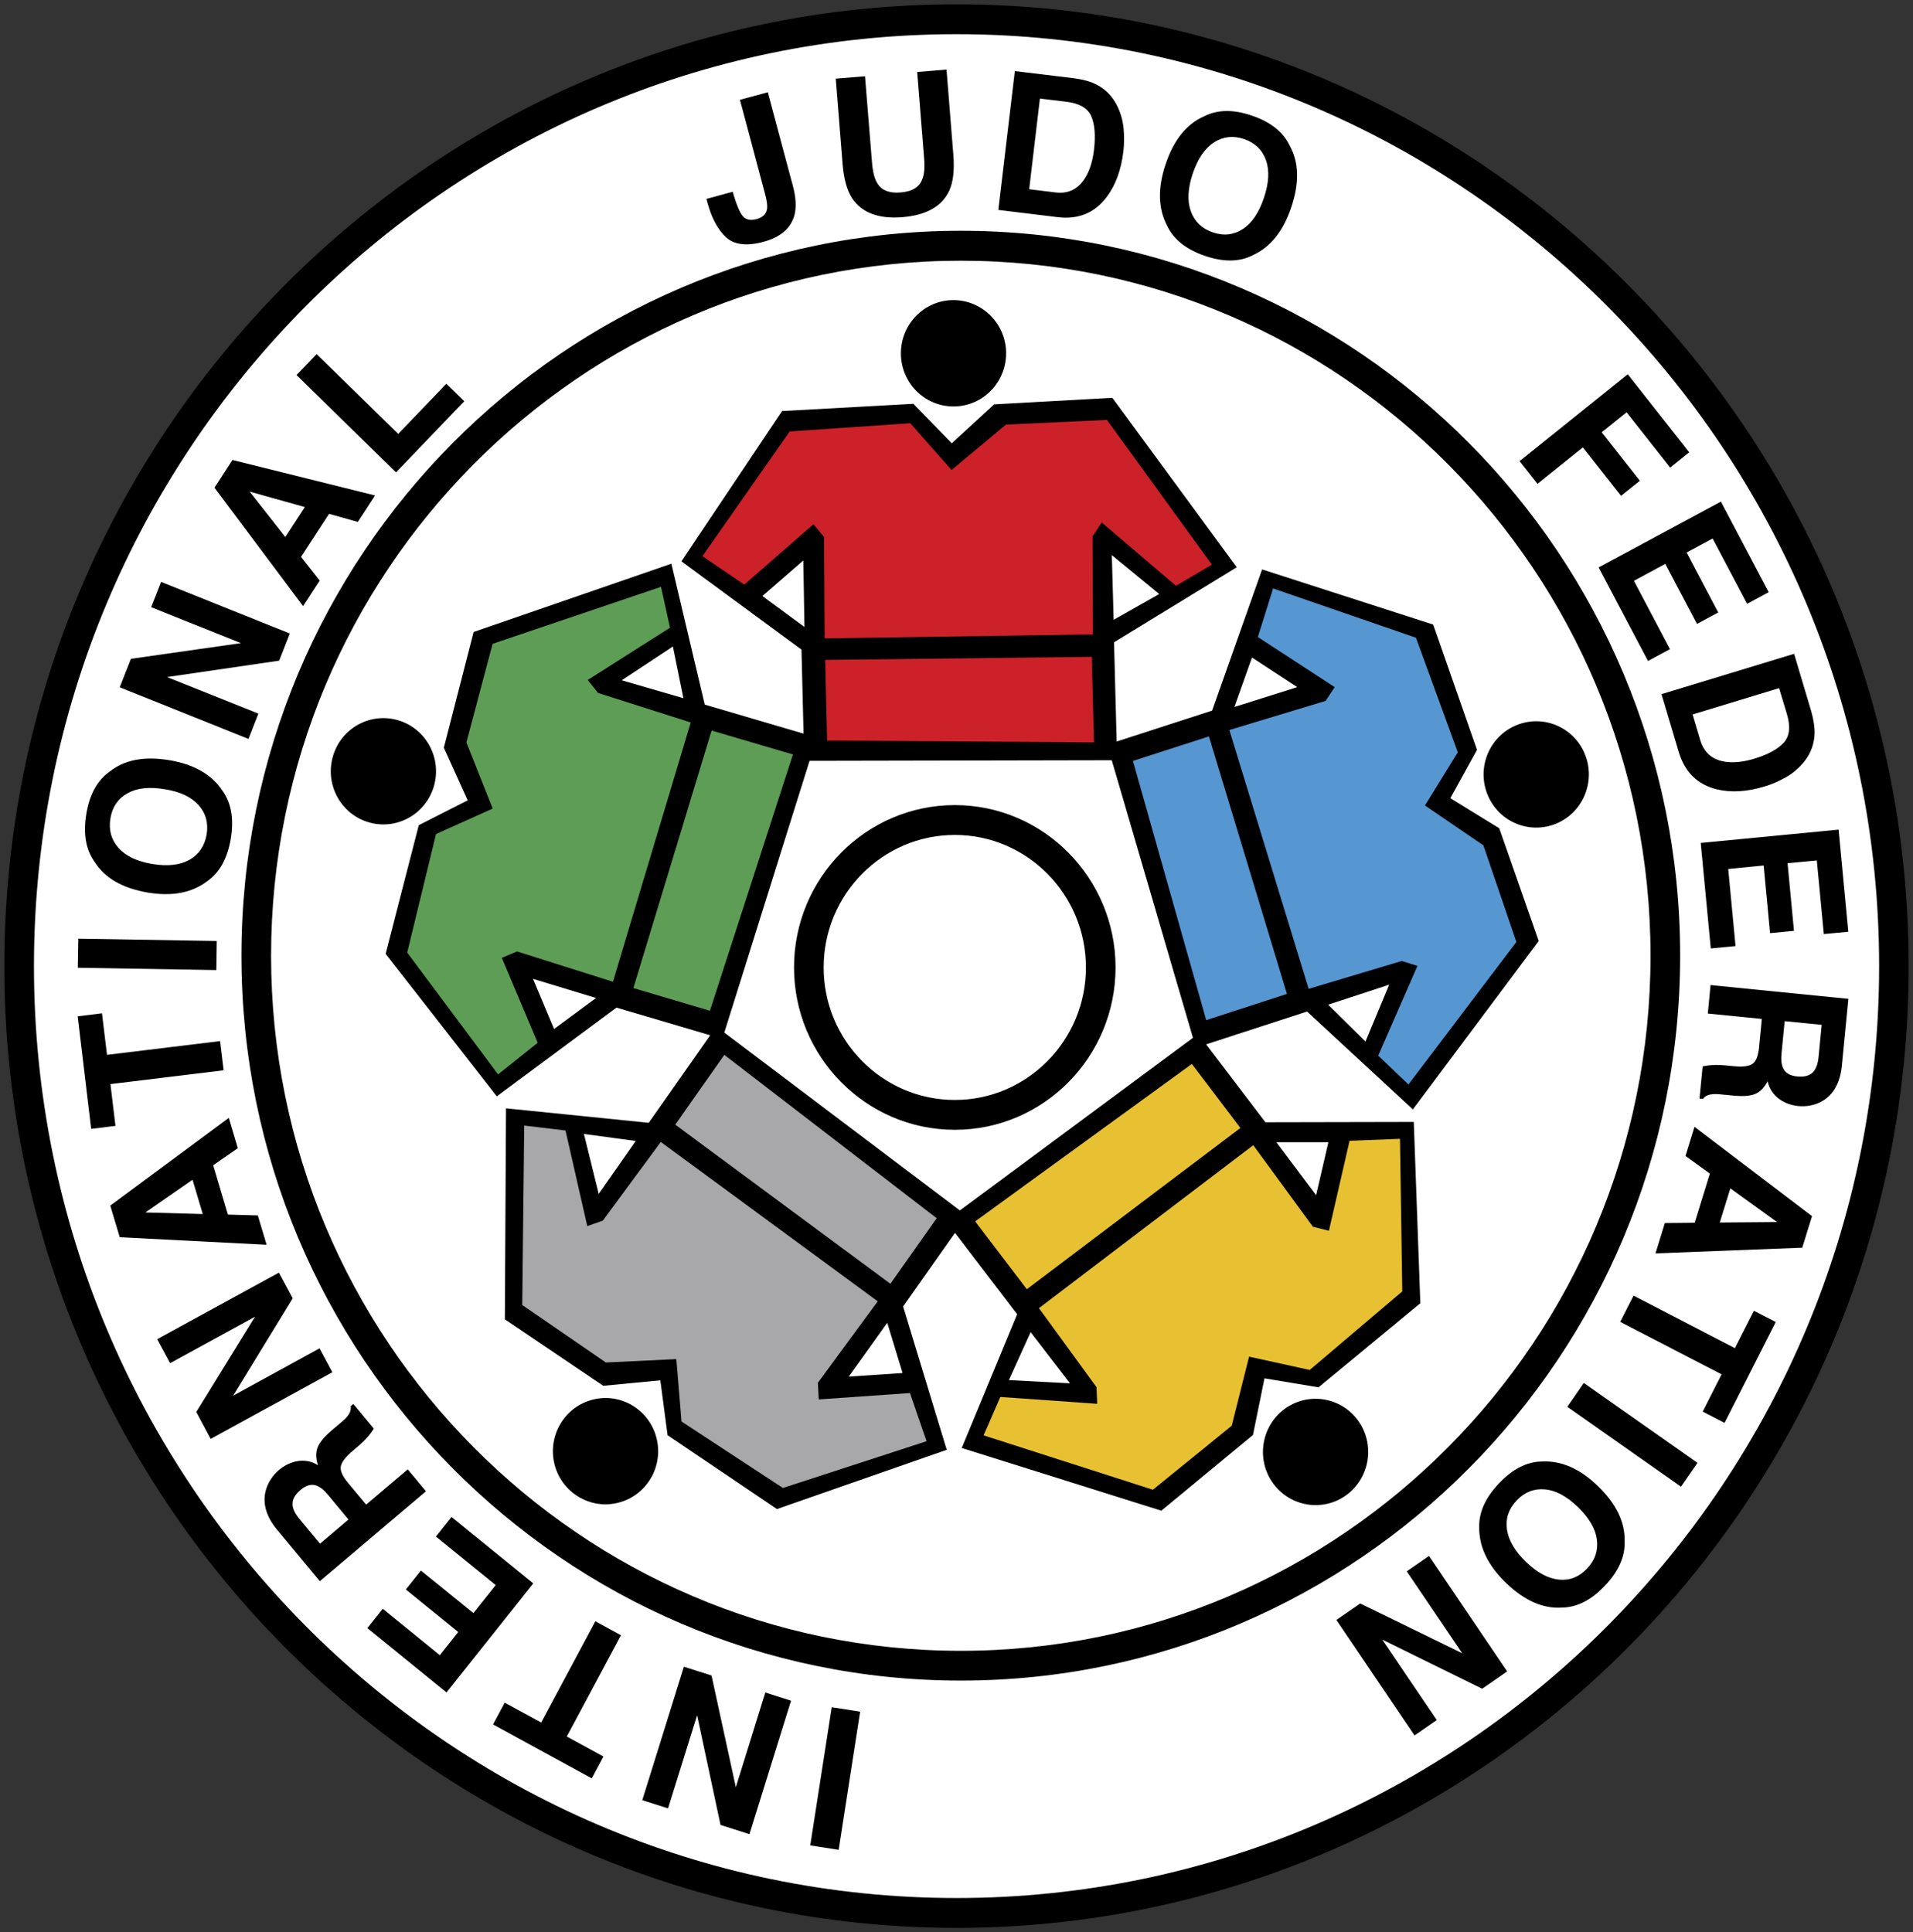 <?xml version="1.0" encoding="UTF-8"?> <svg xmlns="http://www.w3.org/2000/svg" viewBox="0 0 442.47 446.94" data-guides="{&quot;vertical&quot;:[],&quot;horizontal&quot;:[]}"><rect x="0" y="0" width="442.47" height="446.94" fill="#333333" stroke="none"/><defs></defs><mask id="tSvg141976b7f05" x="-6482" y="-5073"></mask><mask id="tSvgb6118f900c" x="-6482" y="-5073"></mask><mask id="tSvg8bae3f43a9" x="-6482" y="-5073"></mask><mask id="tSvg135b53cbdda" x="-6482" y="-5073"></mask><mask id="tSvg198bee812ba" x="-6482" y="-5073"></mask><mask x="279.799" y="718.984" width="0.661" height="0.315" id="tSvg9adb644219" maskUnits="userSpaceOnUse"><path fill="white" stroke="none" fill-opacity="1" stroke-width="1" stroke-opacity="1" id="tSvgd85640a719" title="Path 104" d="M280.411 718.984C280.411 718.984 280.411 718.984 280.411 718.984C280.411 718.984 280.411 718.984 280.411 718.985C280.408 718.986 280.407 718.986 280.404 718.987C280.2 719.086 280 719.193 279.799 719.299C280.002 719.197 280.206 719.095 280.411 718.994C280.425 719.053 280.44 719.113 280.455 719.176C280.457 719.176 280.458 719.175 280.46 719.174C280.429 719.064 280.425 719.041 280.411 718.984" mask="url(#tSvg9adb644219)"></path></mask><mask x="-153.897" y="724.277" width="27.369" height="27.172" id="tSvg17060a5c7cb" maskUnits="userSpaceOnUse"><path fill="white" stroke="none" fill-opacity="1" stroke-width="1" stroke-opacity="1" id="tSvg66918e91b3" title="Path 105" d="M-141.632 746.109C-143.35 743.728 -142.357 739.17 -142.357 739.17C-140.44 728.977 -137.163 724.344 -137.163 724.344C-136.723 724.143 -136.57 724.458 -136.57 724.458C-136.791 724.43 -136.886 724.527 -136.886 724.527C-136.886 724.527 -140.047 728.807 -141.963 738.997C-141.963 738.997 -142.933 743.539 -141.248 745.929C-141.242 745.926 -141.237 745.923 -141.231 745.92C-139.645 744.974 -137.763 743.649 -135.539 741.794C-135.539 741.794 -132.455 739.115 -131.233 737.274C-131.233 737.274 -127.583 733.005 -128.55 730.228C-128.55 730.228 -128.527 730.159 -129.225 729.238C-129.225 729.238 -128.376 729.841 -128.233 730.611C-128.089 731.38 -128.027 731.998 -128.654 733.697C-129.28 735.394 -131.883 739.113 -134.548 741.494C-136.626 743.35 -138.484 744.867 -140.968 746.244C-140.967 746.245 -140.967 746.245 -140.966 746.246C-140.325 746.972 -139.24 747.221 -138.514 747.399C-137.788 747.579 -134.564 748.017 -131.173 746.4C-127.781 744.783 -127.163 742.699 -126.937 742.164C-126.71 741.63 -126.528 740.798 -126.528 740.798C-126.544 741.412 -126.853 742.319 -126.853 742.319C-127.085 742.87 -127.724 745.016 -131.215 746.683C-134.709 748.349 -138.029 747.894 -138.777 747.712C-139.525 747.528 -140.641 747.269 -141.303 746.523C-141.322 746.501 -141.341 746.479 -141.36 746.457C-141.743 746.66 -142.142 746.861 -142.557 747.061C-140.329 749.445 -138.532 750.332 -137.023 750.727C-137.023 750.727 -135.769 751.052 -134.715 750.53C-134.552 750.456 -134.389 750.381 -134.226 750.307C-134.214 750.307 -134.807 750.809 -135.619 750.949C-136.432 751.088 -137.149 750.942 -137.292 750.911C-137.417 750.882 -140.047 750.281 -142.945 747.244C-143.044 747.29 -143.143 747.335 -143.245 747.381C-143.552 747.519 -143.852 747.642 -144.146 747.751C-143.796 748.135 -143.437 748.698 -143.236 749.003C-143.033 749.307 -142.732 750.056 -142.649 750.754C-142.564 751.454 -142.51 751.35 -142.51 751.35C-142.508 751.348 -142.506 751.346 -142.504 751.345C-142.489 751.346 -142.473 751.348 -142.458 751.35C-142.459 751.352 -142.459 751.355 -142.46 751.358C-142.478 751.455 -142.622 751.449 -142.622 751.449C-142.812 751.428 -142.794 751.398 -142.812 751.392C-142.883 751.1 -142.954 750.808 -143.025 750.517C-143.349 749.179 -144.133 748.321 -144.539 747.889C-147.593 748.916 -149.74 748.324 -150.095 747.137C-150.095 747.137 -149.489 747.952 -148.674 748.073C-148.244 748.135 -147.08 748.446 -144.769 747.632C-144.775 747.621 -144.78 747.611 -144.786 747.601C-144.882 747.388 -147.202 745.674 -147.202 745.674C-148.007 745.087 -148.813 744.5 -149.618 743.913C-149.618 743.913 -151.2 742.668 -152.2 741.605C-153.199 740.541 -153.69 739.038 -153.69 739.038C-153.69 739.038 -153.9 738.142 -153.897 737.519C-153.894 736.896 -153.664 736.382 -153.664 736.382C-153.665 736.399 -153.666 736.416 -153.667 736.433C-154.364 739.654 -151.279 742.133 -151.279 742.133C-150.994 742.414 -149.986 743.256 -149.986 743.256C-149.461 743.64 -148.937 744.025 -148.412 744.41C-147.948 744.735 -147.484 745.06 -147.02 745.385C-147.02 745.385 -145.877 746.209 -145.373 746.599C-145.054 746.845 -144.65 747.239 -144.396 747.494C-144.023 747.351 -143.623 747.18 -143.194 746.976C-143.541 746.597 -143.894 746.184 -144.243 745.73C-147.607 741.367 -148.717 737.607 -148.717 737.607C-148.717 737.607 -150.962 732.174 -149.22 727.911C-149.22 727.911 -148.721 726.663 -147.364 726.118C-147.54 726.232 -147.716 726.346 -147.892 726.46C-148.06 726.619 -148.227 726.779 -148.395 726.938C-148.573 727.196 -148.751 727.455 -148.929 727.713C-148.976 727.837 -149.024 727.962 -149.071 728.087C-149.133 728.314 -149.194 728.542 -149.256 728.77C-149.701 730.88 -149.541 731.8 -149.541 731.8C-149.541 731.8 -149.52 733.119 -148.971 735.322C-148.742 736.243 -147.748 740.4 -144.56 744.651C-143.949 745.467 -143.366 746.174 -142.809 746.788C-142.432 746.599 -142.03 746.383 -141.632 746.109Z" mask="url(#tSvg17060a5c7cb)"></path></mask><mask x="-128.16" y="730.766" width="0.011" height="0.007" id="tSvg9a33e80924" maskUnits="userSpaceOnUse"><path fill="white" stroke="none" fill-opacity="1" stroke-width="1" stroke-opacity="1" id="tSvg14f6827e75a" title="Path 106" d="M-128.16 730.766C-128.156 730.768 -128.153 730.77 -128.149 730.773Z" mask="url(#tSvg9a33e80924)"></path></mask><mask x="-230.292" y="-67.279" width="666.999" height="879.84" id="tSvg7286f7d10a" maskUnits="userSpaceOnUse"><path fill="white" stroke="none" fill-opacity="1" stroke-width="1" stroke-opacity="1" id="tSvg3335a60e63" title="Path 107" d="M-230.292 812.561C-7.959 812.561 214.374 812.561 436.707 812.561C436.707 519.281 436.707 226.001 436.707 -67.279C214.374 -67.279 -7.959 -67.279 -230.292 -67.279C-230.292 226.001 -230.292 519.281 -230.292 812.561" mask="url(#tSvg7286f7d10a)"></path></mask><mask x="-128.16" y="730.766" width="1.437" height="3.419" id="tSvg623b071b9c" maskUnits="userSpaceOnUse"><path fill="white" stroke="none" fill-opacity="1" stroke-width="1" stroke-opacity="1" id="tSvg18d69052e63" title="Path 108" d="M-126.723 734.185C-127.764 733.859 -127.888 733.043 -127.829 732.169C-127.789 731.583 -128.013 731.051 -128.16 730.766C-128 731.039 -127.711 731.537 -127.43 732.163C-127.025 733.061 -126.723 734.185 -126.723 734.185" mask="url(#tSvg623b071b9c)"></path></mask><mask x="-230.292" y="-67.279" width="666.999" height="879.84" id="tSvg1517478ef77" maskUnits="userSpaceOnUse"><path fill="white" stroke="none" fill-opacity="1" stroke-width="1" stroke-opacity="1" id="tSvgf9a1d3bcf8" title="Path 109" d="M-230.292 812.561C-7.959 812.561 214.374 812.561 436.707 812.561C436.707 519.281 436.707 226.001 436.707 -67.279C214.374 -67.279 -7.959 -67.279 -230.292 -67.279C-230.292 226.001 -230.292 519.281 -230.292 812.561" mask="url(#tSvg1517478ef77)"></path></mask><mask x="-144.005" y="724.03" width="14.127" height="13.319" id="tSvgf1877ed0f4" maskUnits="userSpaceOnUse"><path fill="white" stroke="none" fill-opacity="1" stroke-width="1" stroke-opacity="1" id="tSvga488077694" title="Path 110" d="M-144.004 729.412C-144.004 729.412 -144.052 730.175 -143.521 730.324C-142.99 730.477 -142.713 730.079 -142.584 729.595C-142.459 729.111 -142.022 727.755 -142.022 727.755C-142.022 727.755 -141.418 725.954 -140.435 725.279C-139.451 724.604 -138.981 725.088 -139.086 725.708C-139.189 726.318 -139.887 729.388 -139.887 729.388C-140.101 730.548 -140.316 731.709 -140.53 732.87C-140.53 732.87 -140.942 734.291 -140.014 734.552C-140.014 734.552 -139.323 734.83 -138.998 733.814C-138.792 733.111 -138.585 732.408 -138.379 731.705C-138.128 730.856 -137.877 730.008 -137.626 729.159C-137.486 728.672 -137.346 728.186 -137.206 727.699C-137.206 727.699 -136.913 726.002 -136.19 726.112C-135.468 726.224 -135.643 727.31 -135.65 727.945C-135.659 728.58 -135.984 731.761 -135.984 731.761C-136.103 732.557 -136.221 733.352 -136.34 734.148C-136.438 734.831 -136.536 735.513 -136.634 736.196C-136.634 736.196 -136.904 737.187 -136.041 737.337C-135.174 737.488 -134.873 736.204 -134.873 736.204C-134.651 735.246 -134.43 734.288 -134.208 733.331C-134.041 732.421 -133.874 731.511 -133.707 730.602C-133.707 730.602 -133.461 728.746 -133.461 728.517C-133.461 728.285 -133.327 727.143 -132.858 727.168C-132.391 727.192 -132.026 728.128 -132.026 728.128C-132.026 728.128 -131.701 729.326 -131.709 730.095C-131.716 730.863 -131.601 732.146 -131.815 734.121C-132.029 736.095 -132.517 736.456 -131.796 736.703C-131.074 736.949 -130.74 735.926 -130.74 735.926C-130.74 735.926 -130.186 734.466 -130.011 733.196C-129.835 731.927 -129.859 730.126 -129.939 729.698C-130.018 729.268 -130.113 727.795 -132.113 726.517C-134.111 725.241 -135.603 724.652 -136.626 724.447C-137.649 724.24 -140.132 723.789 -142.101 724.193C-142.101 724.193 -142.299 724.263 -142.363 724.383C-142.493 724.628 -144.037 727.881 -144.004 729.412" mask="url(#tSvgf1877ed0f4)"></path></mask><mask x="-230.292" y="-67.279" width="666.999" height="879.84" id="tSvg1365a64c516" maskUnits="userSpaceOnUse"><path fill="white" stroke="none" fill-opacity="1" stroke-width="1" stroke-opacity="1" id="tSvgf3d836aeae" title="Path 111" d="M-230.292 812.561C-7.959 812.561 214.374 812.561 436.707 812.561C436.707 519.281 436.707 226.001 436.707 -67.279C214.374 -67.279 -7.959 -67.279 -230.292 -67.279C-230.292 226.001 -230.292 519.281 -230.292 812.561" mask="url(#tSvg1365a64c516)"></path></mask><mask x="-153.76" y="731.524" width="14.262" height="17.969" id="tSvg150f1ddc5ec" maskUnits="userSpaceOnUse"><path fill="white" stroke="none" fill-opacity="1" stroke-width="1" stroke-opacity="1" id="tSvg19618bab75e" title="Path 112" d="M-147.223 749.493C-147.223 749.493 -147.755 749.207 -148.689 748.476C-149.623 747.744 -150.683 746.531 -151.146 745.877C-151.611 745.223 -153.306 743.092 -153.71 738.88C-153.71 738.88 -153.865 737.406 -153.627 736.156C-153.627 736.156 -153.483 734.634 -152.806 734.025C-152.806 734.025 -150.213 732.073 -146.964 731.526C-146.964 731.526 -146.307 731.466 -146.25 732.055C-146.194 732.642 -147.114 733.005 -147.114 733.005C-147.114 733.005 -149.265 733.759 -149.479 733.943C-149.693 734.124 -149.994 734.093 -151.098 734.997C-152.2 735.902 -152.248 736.552 -152.048 736.845C-151.851 737.138 -151.501 736.972 -151.16 736.837C-150.819 736.703 -149.177 736.076 -149.177 736.076C-147.662 735.65 -146.147 735.225 -144.632 734.799C-144.632 734.799 -142.783 734.173 -142.49 734.964C-142.196 735.759 -143.03 736.092 -143.346 736.21C-143.663 736.33 -147.059 737.441 -149.035 738.273C-151.01 739.105 -151.188 739.105 -151.069 739.94C-151.069 739.94 -150.974 740.474 -149.582 740.189C-148.087 739.882 -145.047 739.285 -145.047 739.285C-143.647 738.995 -142.248 738.706 -140.848 738.416C-140.848 738.416 -139.704 738.142 -139.526 738.809C-139.348 739.474 -140.063 739.867 -140.563 740.047C-141.063 740.224 -145.548 741.498 -145.548 741.498C-146.453 741.731 -147.357 741.965 -148.262 742.198C-148.262 742.198 -150.724 742.484 -149.939 743.533C-149.939 743.533 -149.701 743.889 -147.892 743.735C-146.083 743.58 -142.871 742.961 -141.883 742.675C-140.896 742.391 -139.752 742.198 -139.562 742.914C-139.371 743.627 -140.074 743.95 -141.134 744.27C-142.193 744.591 -144.334 745.128 -146.262 745.329C-148.189 745.532 -149.355 745.555 -149.355 745.555C-149.355 745.555 -150.214 745.559 -150.252 745.785C-150.252 745.785 -150.343 746.079 -150.069 746.626C-149.795 747.173 -149.092 747.908 -148.769 748.174C-148.254 748.614 -147.738 749.053 -147.223 749.493" mask="url(#tSvg150f1ddc5ec)"></path></mask><mask x="-230.292" y="-67.279" width="666.999" height="879.84" id="tSvg36587bd613" maskUnits="userSpaceOnUse"><path fill="white" stroke="none" fill-opacity="1" stroke-width="1" stroke-opacity="1" id="tSvgb26cb0801b" title="Path 113" d="M-230.292 812.561C-7.959 812.561 214.374 812.561 436.707 812.561C436.707 519.281 436.707 226.001 436.707 -67.279C214.374 -67.279 -7.959 -67.279 -230.292 -67.279C-230.292 226.001 -230.292 519.281 -230.292 812.561" mask="url(#tSvg36587bd613)"></path></mask><mask x="-153.051" y="724.471" width="16.872" height="13.462" id="tSvgdcf0b25822" maskUnits="userSpaceOnUse"><path fill="white" stroke="none" fill-opacity="1" stroke-width="1" stroke-opacity="1" id="tSvg175a9053293" title="Path 114" d="M-152 735.787C-151.684 736.226 -151.367 736.664 -151.051 737.103C-151.051 737.103 -150.745 738.238 -150.102 737.854C-149.457 737.471 -149.105 736.2 -150.469 734.24C-150.469 734.24 -151.341 733.322 -150.928 732.434C-150.514 731.545 -150.193 730.999 -149.288 731.245C-148.383 731.491 -147.889 731.59 -146.9 732.149C-145.789 732.956 -144.679 733.762 -143.568 734.569C-142.891 735.111 -142.214 735.654 -141.537 736.196C-141.537 736.196 -140.871 736.822 -140.301 736.369C-139.729 735.917 -140.594 735.117 -140.824 734.878C-141.053 734.64 -143.767 732.062 -145.196 731.062C-145.423 730.867 -145.65 730.672 -145.877 730.477C-145.877 730.477 -146.178 730.206 -145.94 729.824C-145.94 729.824 -145.654 729.556 -145.242 729.851C-145.242 729.851 -141.721 732.117 -140.768 733.061C-139.816 734.006 -138.935 734.735 -138.935 734.735C-138.935 734.735 -138.316 735.37 -137.776 734.95C-137.237 734.529 -137.888 733.919 -137.967 733.831C-138.599 733.149 -139.231 732.466 -139.863 731.784C-139.863 731.784 -142.403 729.451 -142.705 729.309C-143.005 729.167 -143.307 728.016 -142.339 728.524C-141.371 729.032 -139.752 730.238 -139.355 730.658C-138.959 731.078 -137.412 732.609 -137.412 732.609C-137.412 732.609 -137.006 733.118 -136.493 732.808C-135.975 732.498 -136.634 731.625 -136.634 731.625C-137.144 731.038 -137.655 730.452 -138.165 729.865C-138.633 729.418 -139.101 728.971 -139.569 728.524C-139.569 728.524 -141.158 727.238 -141.847 726.833C-142.538 726.43 -141.593 726.168 -141.451 726.176C-141.309 726.184 -141.309 726.184 -141.309 726.184C-141.309 726.184 -141.039 726.24 -140.744 726.391C-140.451 726.541 -139.021 727.508 -139.021 727.508C-138.527 727.937 -138.032 728.365 -137.538 728.794C-137.538 728.794 -137.016 729.563 -136.443 729.326C-135.874 729.087 -136.38 728.382 -136.539 728.167C-136.698 727.952 -137.5 727.049 -137.5 727.049C-138.544 726.38 -139.589 725.71 -140.633 725.041C-140.633 725.041 -141.469 724.318 -143.015 724.501C-144.561 724.683 -145.742 725.946 -145.742 725.946C-146.53 726.827 -147.319 727.707 -148.107 728.588C-148.107 728.588 -149.105 729.556 -149.557 729.786C-150.01 730.015 -151.112 730.674 -151.771 731.38C-152.429 732.086 -152.834 732.84 -152.834 732.84C-152.834 732.84 -153.214 733.729 -152.969 734.212C-152.723 734.694 -152 735.787 -152 735.787" mask="url(#tSvgdcf0b25822)"></path></mask><mask x="-230.292" y="-67.279" width="666.999" height="879.84" id="tSvg348dc2a52c" maskUnits="userSpaceOnUse"><path fill="white" stroke="none" fill-opacity="1" stroke-width="1" stroke-opacity="1" id="tSvg6b31411baf" title="Path 115" d="M-230.292 812.561C-7.959 812.561 214.374 812.561 436.707 812.561C436.707 519.281 436.707 226.001 436.707 -67.279C214.374 -67.279 -7.959 -67.279 -230.292 -67.279C-230.292 226.001 -230.292 519.281 -230.292 812.561" mask="url(#tSvg348dc2a52c)"></path></mask><mask x="-152.893" y="724.661" width="9.169" height="8.345" id="tSvg13353962d90" maskUnits="userSpaceOnUse"><path fill="white" stroke="none" fill-opacity="1" stroke-width="1" stroke-opacity="1" id="tSvgd044cff1f0" title="Path 116" d="M-152.893 733.006C-152.893 733.006 -152.376 731.225 -150.679 729.145C-148.982 727.065 -148.443 727.008 -148.443 727.008C-148.443 727.008 -148.274 726.751 -147.831 726.422C-147.467 726.15 -146.902 725.84 -146.194 725.484C-144.632 724.696 -143.724 724.661 -143.724 724.661C-143.76 724.966 -143.796 725.271 -143.832 725.576C-145.376 727.005 -146.921 728.434 -148.465 729.863C-149.269 730.331 -150.074 730.799 -150.878 731.268C-151.308 731.712 -151.739 732.157 -152.169 732.601C-152.41 732.736 -152.652 732.871 -152.893 733.006" mask="url(#tSvg13353962d90)"></path></mask><mask x="-230.292" y="-67.279" width="666.999" height="879.84" id="tSvga34391efa8" maskUnits="userSpaceOnUse"><path fill="white" stroke="none" fill-opacity="1" stroke-width="1" stroke-opacity="1" id="tSvg5e598e5e31" title="Path 117" d="M-230.292 812.561C-7.959 812.561 214.374 812.561 436.707 812.561C436.707 519.281 436.707 226.001 436.707 -67.279C214.374 -67.279 -7.959 -67.279 -230.292 -67.279C-230.292 226.001 -230.292 519.281 -230.292 812.561" mask="url(#tSvga34391efa8)"></path></mask><mask x="-134.687" y="748.28" width="2.311" height="2.218" id="tSvg1124b49a532" maskUnits="userSpaceOnUse"><path fill="white" stroke="none" fill-opacity="1" stroke-width="1" stroke-opacity="1" id="tSvg355973b7c6" title="Path 118" d="M-133.323 748.943C-133.323 748.943 -133.033 748.276 -132.621 748.28C-132.208 748.283 -132.403 748.748 -132.589 749.069C-132.775 749.39 -133.073 749.664 -133.421 749.874C-133.771 750.085 -134.476 750.411 -134.476 750.411C-134.546 750.44 -134.617 750.469 -134.687 750.498C-134.687 750.498 -134.175 750.235 -133.898 749.844C-133.619 749.45 -133.323 748.943 -133.323 748.943" mask="url(#tSvg1124b49a532)"></path></mask><mask x="-230.292" y="-67.279" width="666.999" height="879.84" id="tSvg115b09488cb" maskUnits="userSpaceOnUse"><path fill="white" stroke="none" fill-opacity="1" stroke-width="1" stroke-opacity="1" id="tSvg196d9f9d9aa" title="Path 119" d="M-230.292 812.561C-7.959 812.561 214.374 812.561 436.707 812.561C436.707 519.281 436.707 226.001 436.707 -67.279C214.374 -67.279 -7.959 -67.279 -230.292 -67.279C-230.292 226.001 -230.292 519.281 -230.292 812.561" mask="url(#tSvg115b09488cb)"></path></mask><mask x="-138.301" y="748.893" width="3.664" height="2.546" id="tSvg1845291614c" maskUnits="userSpaceOnUse"><path fill="white" stroke="none" fill-opacity="1" stroke-width="1" stroke-opacity="1" id="tSvg15b698e8d11" title="Path 120" d="M-138.301 751.439C-137.576 751.416 -136.634 751.141 -136.634 751.141C-135.523 750.893 -135.119 750.187 -134.882 749.895C-134.643 749.601 -134.438 748.943 -134.984 748.895C-135.531 748.847 -135.943 749.593 -135.943 749.593C-136.01 749.704 -136.076 749.815 -136.143 749.926C-136.894 751.197 -137.924 751.403 -138.301 751.439Z" mask="url(#tSvg1845291614c)"></path></mask><mask x="-230.292" y="-67.279" width="666.999" height="879.84" id="tSvg149e55130f5" maskUnits="userSpaceOnUse"><path fill="white" stroke="none" fill-opacity="1" stroke-width="1" stroke-opacity="1" id="tSvg130ac9eed6" title="Path 121" d="M-230.292 812.561C-7.959 812.561 214.374 812.561 436.707 812.561C436.707 519.281 436.707 226.001 436.707 -67.279C214.374 -67.279 -7.959 -67.279 -230.292 -67.279C-230.292 226.001 -230.292 519.281 -230.292 812.561" mask="url(#tSvg149e55130f5)"></path></mask><mask x="-142.46" y="749.538" width="4.197" height="1.957" id="tSvg18c822328aa" maskUnits="userSpaceOnUse"><path fill="white" stroke="none" fill-opacity="1" stroke-width="1" stroke-opacity="1" id="tSvg659022f159" title="Path 122" d="M-139.588 749.82C-139.588 749.82 -139.104 749.415 -138.573 749.575C-138.042 749.731 -138.328 750.296 -138.446 750.43C-138.565 750.566 -139.429 751.598 -141.264 751.486C-141.264 751.486 -141.866 751.458 -142.46 751.347C-142.46 751.347 -141.415 751.509 -140.628 750.835C-139.843 750.161 -139.588 749.82 -139.588 749.82" mask="url(#tSvg18c822328aa)"></path></mask><mask x="-230.292" y="-67.279" width="666.999" height="879.84" id="tSvga8bed3cdf1" maskUnits="userSpaceOnUse"><path fill="white" stroke="none" fill-opacity="1" stroke-width="1" stroke-opacity="1" id="tSvg55351ff5fd" title="Path 123" d="M-230.292 812.561C-7.959 812.561 214.374 812.561 436.707 812.561C436.707 519.281 436.707 226.001 436.707 -67.279C214.374 -67.279 -7.959 -67.279 -230.292 -67.279C-230.292 226.001 -230.292 519.281 -230.292 812.561" mask="url(#tSvga8bed3cdf1)"></path></mask><mask x="-140.9" y="732.77" width="14.646" height="17.465" id="tSvge02d967be3" maskUnits="userSpaceOnUse"><path fill="white" stroke="none" fill-opacity="1" stroke-width="1" stroke-opacity="1" id="tSvg1193d55c22b" title="Path 124" d="M-127.136 733.177C-127.136 733.177 -128.178 732.46 -128.961 732.93C-129.743 733.399 -130.942 734.781 -133.628 735.276C-133.628 735.276 -134.422 735.43 -134.45 735.824C-134.494 736.438 -133.641 736.907 -132.95 737.024C-132.26 737.141 -131.334 736.931 -131.06 736.852C-130.786 736.776 -128.792 736.071 -128.688 737.258C-128.583 738.444 -129 740.153 -132.859 741.963C-136.719 743.776 -140.057 744.533 -140.057 744.533C-140.057 744.533 -141.009 744.74 -140.67 745.354C-140.33 745.966 -138.151 745.654 -133.694 744.246C-132.846 743.928 -131.999 743.611 -131.151 743.294C-131.151 743.294 -130.8 743.1 -130.669 743.372C-130.54 743.646 -130.982 743.96 -131.282 744.155C-131.581 744.351 -132.794 744.937 -134.463 745.524C-136.131 746.11 -140.069 747.114 -140.069 747.114C-140.069 747.114 -141.061 747.335 -140.878 747.674C-140.695 748.014 -140.33 748.366 -137.344 747.74C-134.358 747.114 -132.886 746.566 -130.408 745.38C-130.408 745.38 -130.256 745.317 -130.201 745.414C-130.146 745.507 -130.225 745.636 -130.32 745.698C-130.415 745.763 -132.858 747.395 -135.033 748.061C-137.206 748.728 -137.729 748.864 -137.729 748.864C-137.729 748.864 -138.554 749.078 -138.466 749.483C-138.379 749.886 -136.849 749.561 -136.849 749.561C-136.849 749.561 -135.341 749.363 -132.303 747.974C-132.303 747.974 -130.962 747.302 -130.353 746.784C-130.353 746.784 -130.173 746.717 -130.312 746.886C-130.312 746.886 -131.756 748.022 -132.358 748.412C-132.962 748.8 -134.025 749.593 -135.413 749.847C-135.413 749.847 -135.921 749.998 -135.698 750.117C-135.477 750.235 -135.279 750.235 -135.279 750.235C-135.279 750.235 -135.095 750.228 -134.715 750.14C-134.334 750.054 -132.232 749.157 -130.764 747.951C-129.297 746.746 -128.329 745.103 -127.773 744.161C-127.48 743.66 -127.076 742.836 -126.804 741.959C-126.562 741.18 -126.444 740.366 -126.361 739.63C-126.187 738.067 -126.174 735.726 -126.734 734.167C-126.734 734.167 -126.931 733.459 -127.136 733.177" mask="url(#tSvge02d967be3)"></path></mask><mask x="-150.135" y="741.112" width="18.629" height="10.345" id="tSvgc327a7369" maskUnits="userSpaceOnUse"><path fill="white" stroke="none" fill-opacity="1" stroke-width="1" stroke-opacity="1" id="tSvg1085dfd34b6" title="Path 125" d="M-139.68 743.306C-139.307 743.62 -138.935 743.933 -138.562 744.247C-138.185 744.576 -137.809 744.905 -137.432 745.234C-137.031 745.535 -136.63 745.837 -136.229 746.139C-135.702 746.424 -135.174 746.71 -134.647 746.996C-134.135 747.234 -133.624 747.472 -133.112 747.711C-132.577 747.873 -132.041 748.035 -131.506 748.197C-131.506 748.197 -131.911 748.875 -132.255 748.816C-132.601 748.755 -133.731 748.446 -133.731 748.446C-133.731 748.446 -135.243 747.756 -136.467 748.032C-137.694 748.302 -136.088 749.196 -136.088 749.196C-135.979 749.213 -135.871 749.23 -135.762 749.247C-135.516 749.46 -135.27 749.673 -135.024 749.886C-134.76 749.817 -134.495 749.749 -134.231 749.681C-134.078 749.612 -133.924 749.543 -133.771 749.474C-133.728 749.468 -133.686 749.463 -133.643 749.458C-133.637 749.459 -133.63 749.461 -133.624 749.462C-133.624 749.462 -134.072 750.235 -134.652 750.47C-135.229 750.703 -136.088 750.549 -136.781 750.167C-137.475 749.788 -138.242 749.898 -138.242 749.898C-138.242 749.898 -138.966 750.078 -138.646 750.255C-138.325 750.434 -136.979 750.814 -136.979 750.814C-136.979 750.837 -136.979 750.861 -136.979 750.885C-136.979 750.885 -137.503 751.477 -138.705 751.456C-138.705 751.456 -139.168 751.489 -139.729 751.171C-139.971 751.05 -140.214 750.929 -140.456 750.809C-140.617 750.712 -140.777 750.614 -140.938 750.517C-140.938 750.517 -141.664 749.975 -142.043 750.137C-142.425 750.297 -142.174 750.814 -142.174 750.814C-142.174 750.814 -141.937 751.22 -141.616 751.333C-141.69 751.357 -141.764 751.382 -141.838 751.407C-141.861 751.402 -141.884 751.397 -141.907 751.392C-142.107 751.376 -142.308 751.361 -142.508 751.345C-142.674 751.305 -142.841 751.265 -143.007 751.225C-143.007 751.225 -143.4 751.177 -143.764 750.814C-144.125 750.452 -144.412 749.779 -144.603 749.28C-144.792 748.78 -145.459 747.572 -146.166 747.287C-146.875 747.001 -147.178 747.384 -147.178 747.384C-147.178 747.384 -147.256 747.483 -147.333 747.697C-147.41 747.912 -147.636 748.227 -147.91 748.239C-148.185 748.251 -148.945 748.381 -149.493 747.56C-149.707 747.293 -149.921 747.025 -150.135 746.758C-150.135 746.758 -149.095 746.763 -148.386 745.442C-148.386 745.442 -147.844 743.455 -147.748 743.223C-147.655 742.991 -147.487 742.312 -146.851 741.771C-146.214 741.23 -144.738 740.975 -143.668 741.187C-142.597 741.402 -141.549 741.89 -139.68 743.306" mask="url(#tSvgc327a7369)"></path></mask><mask x="-230.292" y="-67.279" width="666.999" height="879.84" id="tSvg13d0c0b3f50" maskUnits="userSpaceOnUse"><path fill="white" stroke="none" fill-opacity="1" stroke-width="1" stroke-opacity="1" id="tSvg18511d72351" title="Path 126" d="M-230.292 812.561C-7.959 812.561 214.374 812.561 436.707 812.561C436.707 519.281 436.707 226.001 436.707 -67.279C214.374 -67.279 -7.959 -67.279 -230.292 -67.279C-230.292 226.001 -230.292 519.281 -230.292 812.561" mask="url(#tSvg13d0c0b3f50)"></path></mask><mask x="-148.647" y="748.302" width="5.437" height="2.847" id="tSvg134791d05d9" maskUnits="userSpaceOnUse"><path fill="white" stroke="none" fill-opacity="1" stroke-width="1" stroke-opacity="1" id="tSvg12a6052340a" title="Path 127" d="M-143.21 751.149C-143.21 751.149 -145.263 750.707 -147.297 749.458C-147.297 749.458 -148.528 748.441 -148.647 748.302C-148.647 748.302 -146.447 749.911 -144.228 750.142C-144.194 750.138 -144.159 750.134 -144.125 750.13C-143.82 750.47 -143.515 750.809 -143.21 751.149" mask="url(#tSvg134791d05d9)"></path></mask><mask x="-230.292" y="-67.279" width="666.999" height="879.84" id="tSvg17f74c096b3" maskUnits="userSpaceOnUse"><path fill="white" stroke="none" fill-opacity="1" stroke-width="1" stroke-opacity="1" id="tSvg140563ea468" title="Path 128" d="M-230.292 812.561C-7.959 812.561 214.374 812.561 436.707 812.561C436.707 519.281 436.707 226.001 436.707 -67.279C214.374 -67.279 -7.959 -67.279 -230.292 -67.279C-230.292 226.001 -230.292 519.281 -230.292 812.561" mask="url(#tSvg17f74c096b3)"></path></mask><mask x="-146.051" y="730.592" width="6.459" height="1.035" id="tSvgadc1a3dcb3" maskUnits="userSpaceOnUse"><path fill="white" stroke="none" fill-opacity="1" stroke-width="1" stroke-opacity="1" id="tSvgc81b6d8049" title="Path 129" d="M-145.013 731.522C-145.639 731.777 -146.051 731.491 -146.051 731.491C-145.847 731.414 -145.644 731.338 -145.44 731.262C-144.705 731.167 -143.971 731.071 -143.236 730.976C-142.538 730.928 -141.839 730.88 -141.141 730.832C-141.141 730.832 -140.27 730.776 -140 730.626C-139.729 730.477 -139.592 730.872 -139.592 730.872C-140.161 730.948 -140.731 731.025 -141.3 731.102C-141.3 731.102 -144.386 731.269 -145.013 731.522" mask="url(#tSvgadc1a3dcb3)"></path></mask><mask x="-149.928" y="728.688" width="18.89" height="15.243" id="tSvgc987c6ab9c" maskUnits="userSpaceOnUse"><path fill="white" stroke="none" fill-opacity="1" stroke-width="1" stroke-opacity="1" id="tSvg1925145ee24" title="Path 130" d="M-131.303 729.003C-131.977 728.956 -133.835 729.484 -133.835 729.484C-133.835 729.484 -135.027 730.002 -135.231 730.029C-135.434 730.057 -137.588 731.184 -137.588 731.184C-137.908 731.184 -138.229 731.184 -138.549 731.184C-138.645 731.369 -138.74 731.554 -138.836 731.739C-138.836 731.739 -139.585 732.747 -140.104 732.941C-140.621 733.135 -142.017 734.253 -142.017 734.253C-142.094 734.385 -142.172 734.518 -142.249 734.651C-142.249 734.651 -143.597 735.844 -144.069 736.075C-144.54 736.307 -147.525 739.856 -147.525 739.856C-147.525 739.856 -148.321 741.398 -148.663 741.621C-148.981 741.827 -149.776 743.662 -149.881 743.904C-149.885 743.913 -149.888 743.922 -149.892 743.931C-149.904 743.774 -149.916 743.616 -149.928 743.459C-149.759 743.102 -149.589 742.745 -149.42 742.388C-149.189 741.993 -148.958 741.598 -148.727 741.204C-148.727 741.204 -147.896 740.151 -147.59 739.614C-147.285 739.079 -145.02 736.649 -145.02 736.649C-144.062 735.786 -143.104 734.923 -142.146 734.06C-141.668 733.712 -141.191 733.363 -140.713 733.015C-140.562 732.846 -140.411 732.676 -140.26 732.507C-139.881 732.038 -139.502 731.569 -139.123 731.101C-138.574 731.027 -138.026 730.953 -137.477 730.88C-136.88 730.584 -136.282 730.288 -135.685 729.992C-135.059 729.736 -134.433 729.481 -133.807 729.226C-133.237 729.087 -132.668 728.948 -132.098 728.809C-131.885 728.769 -131.672 728.728 -131.459 728.688C-131.459 728.688 -130.627 729.051 -131.303 729.003" mask="url(#tSvgc987c6ab9c)"></path></mask><mask x="-140.705" y="732.037" width="9.441" height="15.334" id="tSvg11b7ca4f09b" maskUnits="userSpaceOnUse"><path fill="white" stroke="none" fill-opacity="1" stroke-width="1" stroke-opacity="1" id="tSvg110eef7dc21" title="Path 131" d="M-139.904 738.526C-139.609 736.87 -138.879 734.671 -138.879 734.671C-138.879 734.671 -138.911 734.331 -138.347 733.498C-137.785 732.664 -137.318 732.521 -137.318 732.521C-137.439 732.453 -137.318 732.48 -137.318 732.48C-137.305 732.485 -137.292 732.49 -137.279 732.496C-137.157 732.414 -137.035 732.333 -136.913 732.252C-136.111 731.895 -135.388 732.077 -134.287 732.132C-133.183 732.189 -131.304 733.188 -131.304 733.188C-131.291 733.27 -131.277 733.352 -131.264 733.434C-133.502 732.372 -133.913 732.451 -134.389 732.324C-134.856 732.199 -135.978 732.032 -137.07 732.578C-137.003 732.604 -136.936 732.63 -136.869 732.657C-136.529 733.165 -136.189 733.673 -135.849 734.181C-135.564 734.738 -135.278 735.295 -134.993 735.853C-134.993 735.853 -133.965 737.843 -133.293 740.04C-132.64 742.177 -132.477 743.74 -132.477 743.74C-132.477 743.74 -132.339 745.1 -132.367 745.236C-132.395 745.372 -132.352 746.678 -132.49 747.059C-132.594 747.163 -132.699 747.267 -132.803 747.371C-132.653 746.409 -132.654 746.422 -132.64 745.807C-132.626 745.196 -132.654 744.379 -132.776 743.251C-132.899 742.122 -133.482 740.177 -133.482 740.177C-133.482 740.177 -134.462 737.239 -135.101 736.219C-135.741 735.2 -136.162 734.14 -136.162 734.14C-136.162 734.14 -136.901 733.031 -137.203 732.648C-138.252 733.243 -138.451 734.339 -138.451 734.339C-139.261 735.402 -140.484 742.684 -140.484 742.684C-140.558 742.67 -140.631 742.657 -140.705 742.644C-140.533 741.711 -140.36 740.777 -140.188 739.844C-140.093 739.404 -139.999 738.965 -139.904 738.526" mask="url(#tSvg11b7ca4f09b)"></path></mask><mask x="-145.977" y="730.521" width="6.458" height="1.035" id="tSvg820438998c" maskUnits="userSpaceOnUse"><path fill="white" stroke="none" fill-opacity="1" stroke-width="1" stroke-opacity="1" id="tSvg7b53a5b662" title="Path 132" d="M-144.938 731.453C-145.565 731.705 -145.977 731.419 -145.977 731.419C-145.773 731.342 -145.569 731.266 -145.365 731.19C-144.63 731.095 -143.896 731 -143.161 730.906C-142.463 730.858 -141.765 730.811 -141.067 730.763C-141.067 730.763 -140.194 730.705 -139.924 730.556C-139.654 730.405 -139.519 730.802 -139.519 730.802C-140.088 730.879 -140.657 730.955 -141.226 731.032C-141.226 731.032 -144.313 731.198 -144.938 731.453" mask="url(#tSvg820438998c)"></path></mask><mask x="-149.855" y="728.619" width="18.891" height="15.24" id="tSvg7746b90084" maskUnits="userSpaceOnUse"><path fill="white" stroke="none" fill-opacity="1" stroke-width="1" stroke-opacity="1" id="tSvg16c5220f6f3" title="Path 133" d="M-131.228 728.932C-131.903 728.887 -133.76 729.413 -133.76 729.413C-133.76 729.413 -134.953 729.93 -135.156 729.959C-135.359 729.986 -137.513 731.114 -137.513 731.114C-137.834 731.114 -138.155 731.114 -138.476 731.114C-138.571 731.299 -138.667 731.484 -138.762 731.669C-138.762 731.669 -139.51 732.676 -140.029 732.87C-140.546 733.064 -141.941 734.183 -141.941 734.183C-142.018 734.315 -142.096 734.447 -142.173 734.58C-142.173 734.58 -143.522 735.773 -143.995 736.003C-144.467 736.235 -147.452 739.784 -147.452 739.784C-147.452 739.784 -148.246 741.328 -148.588 741.549C-148.908 741.757 -149.702 743.591 -149.806 743.833C-149.81 743.841 -149.813 743.85 -149.817 743.859C-149.83 743.702 -149.842 743.545 -149.855 743.389C-149.685 743.032 -149.515 742.674 -149.345 742.317C-149.114 741.923 -148.883 741.529 -148.652 741.135C-148.652 741.135 -147.82 740.079 -147.515 739.543C-147.21 739.007 -144.946 736.576 -144.946 736.576C-143.988 735.713 -143.03 734.851 -142.072 733.989C-141.594 733.64 -141.117 733.292 -140.639 732.944C-140.488 732.774 -140.338 732.605 -140.187 732.436C-139.807 731.968 -139.428 731.5 -139.048 731.032C-138.5 730.957 -137.951 730.883 -137.403 730.809C-136.805 730.513 -136.208 730.217 -135.61 729.922C-134.984 729.666 -134.359 729.41 -133.733 729.154C-133.163 729.015 -132.592 728.877 -132.022 728.739C-131.81 728.699 -131.597 728.659 -131.385 728.619C-131.385 728.619 -130.553 728.977 -131.228 728.932" mask="url(#tSvg7746b90084)"></path></mask><mask x="-140.63" y="731.967" width="9.441" height="15.333" id="tSvg2dffe6b18f" maskUnits="userSpaceOnUse"><path fill="white" stroke="none" fill-opacity="1" stroke-width="1" stroke-opacity="1" id="tSvgde379602a3" title="Path 134" d="M-139.83 738.456C-139.535 736.798 -138.805 734.601 -138.805 734.601C-138.805 734.601 -138.836 734.26 -138.273 733.428C-137.709 732.594 -137.243 732.451 -137.243 732.451C-137.365 732.382 -137.243 732.409 -137.243 732.409C-137.23 732.414 -137.217 732.419 -137.204 732.424C-137.082 732.342 -136.96 732.261 -136.838 732.18C-136.037 731.825 -135.314 732.008 -134.212 732.063C-133.108 732.117 -131.228 733.119 -131.228 733.119C-131.215 733.201 -131.202 733.282 -131.189 733.364C-133.426 732.301 -133.839 732.379 -134.315 732.254C-134.782 732.128 -135.904 731.96 -136.995 732.507C-136.928 732.533 -136.861 732.559 -136.794 732.585C-136.454 733.093 -136.114 733.601 -135.774 734.109C-135.489 734.667 -135.203 735.225 -134.918 735.783C-134.918 735.783 -133.89 737.772 -133.218 739.971C-132.564 742.105 -132.402 743.669 -132.402 743.669C-132.402 743.669 -132.266 745.03 -132.293 745.164C-132.32 745.302 -132.279 746.607 -132.416 746.987C-132.52 747.091 -132.625 747.196 -132.729 747.3C-132.577 746.337 -132.579 746.351 -132.564 745.737C-132.552 745.123 -132.579 744.308 -132.701 743.179C-132.823 742.051 -133.408 740.106 -133.408 740.106C-133.408 740.106 -134.387 737.17 -135.026 736.149C-135.666 735.13 -136.088 734.068 -136.088 734.068C-136.088 734.068 -136.826 732.96 -137.128 732.577C-138.178 733.175 -138.376 734.268 -138.376 734.268C-139.185 735.331 -140.408 742.613 -140.408 742.613C-140.482 742.599 -140.556 742.586 -140.63 742.572C-140.458 741.639 -140.286 740.706 -140.114 739.773C-140.019 739.334 -139.925 738.895 -139.83 738.456" mask="url(#tSvg2dffe6b18f)"></path></mask><mask x="-166.512" y="681.052" width="102.047" height="68.031" id="tSvg154dc1f5082" maskUnits="userSpaceOnUse"><path fill="white" stroke="none" fill-opacity="1" stroke-width="1" stroke-opacity="1" id="tSvgafcaf829c6" title="Path 135" d="M-166.512 681.052C-132.496 681.052 -98.481 681.052 -64.465 681.052C-64.465 703.729 -64.465 726.406 -64.465 749.083C-98.481 749.083 -132.496 749.083 -166.512 749.083C-166.512 726.406 -166.512 703.729 -166.512 681.052" mask="url(#tSvg154dc1f5082)"></path></mask><mask x="-230.292" y="-67.294" width="1190.551" height="841.89" id="tSvg6a06879954" maskUnits="userSpaceOnUse"><path fill="white" stroke="none" fill-opacity="1" stroke-width="1" stroke-opacity="1" id="tSvgc0670305b9" title="Path 136" d="M-230.292 -67.294C166.558 -67.294 563.409 -67.294 960.259 -67.294C960.259 213.336 960.259 493.966 960.259 774.596C563.409 774.596 166.558 774.596 -230.292 774.596C-230.292 493.966 -230.292 213.336 -230.292 -67.294" mask="url(#tSvg6a06879954)"></path></mask><mask x="-230.292" y="-67.294" width="1190.551" height="841.89" id="tSvg14a17cdde80" maskUnits="userSpaceOnUse"><path fill="white" stroke="none" fill-opacity="1" stroke-width="1" stroke-opacity="1" id="tSvgf093ca8b83" title="Path 137" d="M-230.292 -67.294C166.558 -67.294 563.409 -67.294 960.259 -67.294C960.259 213.336 960.259 493.966 960.259 774.596C563.409 774.596 166.558 774.596 -230.292 774.596C-230.292 493.966 -230.292 213.336 -230.292 -67.294" mask="url(#tSvg14a17cdde80)"></path></mask><mask x="-230.292" y="-67.294" width="1190.551" height="841.89" id="tSvga91f922a66" maskUnits="userSpaceOnUse"><path fill="white" stroke="none" fill-opacity="1" stroke-width="1" stroke-opacity="1" id="tSvg57f6118710" title="Path 138" d="M-230.292 -67.294C166.558 -67.294 563.409 -67.294 960.259 -67.294C960.259 213.336 960.259 493.966 960.259 774.596C563.409 774.596 166.558 774.596 -230.292 774.596C-230.292 493.966 -230.292 213.336 -230.292 -67.294" mask="url(#tSvga91f922a66)"></path></mask><mask x="-230.292" y="-67.294" width="1190.551" height="841.89" id="tSvgdabf09aa8e" maskUnits="userSpaceOnUse"><path fill="white" stroke="none" fill-opacity="1" stroke-width="1" stroke-opacity="1" id="tSvgf63674fb9" title="Path 139" d="M-230.292 -67.294C166.558 -67.294 563.409 -67.294 960.259 -67.294C960.259 213.336 960.259 493.966 960.259 774.596C563.409 774.596 166.558 774.596 -230.292 774.596C-230.292 493.966 -230.292 213.336 -230.292 -67.294" mask="url(#tSvgdabf09aa8e)"></path></mask><mask x="-230.292" y="-67.294" width="1190.551" height="841.89" id="tSvg8614bfb533" maskUnits="userSpaceOnUse"><path fill="white" stroke="none" fill-opacity="1" stroke-width="1" stroke-opacity="1" id="tSvgf07fe40407" title="Path 140" d="M-230.292 -67.294C166.558 -67.294 563.409 -67.294 960.259 -67.294C960.259 213.336 960.259 493.966 960.259 774.596C563.409 774.596 166.558 774.596 -230.292 774.596C-230.292 493.966 -230.292 213.336 -230.292 -67.294" mask="url(#tSvg8614bfb533)"></path></mask><mask x="-230.292" y="-67.294" width="1190.551" height="841.89" id="tSvg43970299dd" maskUnits="userSpaceOnUse"><path fill="white" stroke="none" fill-opacity="1" stroke-width="1" stroke-opacity="1" id="tSvg2a7ced1697" title="Path 141" d="M-230.292 -67.294C166.558 -67.294 563.409 -67.294 960.259 -67.294C960.259 213.336 960.259 493.966 960.259 774.596C563.409 774.596 166.558 774.596 -230.292 774.596C-230.292 493.966 -230.292 213.336 -230.292 -67.294" mask="url(#tSvg43970299dd)"></path></mask><mask x="-230.292" y="-67.294" width="1190.551" height="841.89" id="tSvg13f51052424" maskUnits="userSpaceOnUse"><path fill="white" stroke="none" fill-opacity="1" stroke-width="1" stroke-opacity="1" id="tSvg136650ca2e4" title="Path 142" d="M-230.292 -67.294C166.558 -67.294 563.409 -67.294 960.259 -67.294C960.259 213.336 960.259 493.966 960.259 774.596C563.409 774.596 166.558 774.596 -230.292 774.596C-230.292 493.966 -230.292 213.336 -230.292 -67.294" mask="url(#tSvg13f51052424)"></path></mask><path fill="rgb(255, 255, 255)" stroke="none" fill-opacity="1" stroke-width="1" stroke-opacity="1" id="tSvg277f65a651" title="Path 143" d="M438.053 223.462C438.053 344.42 340.973 442.472 221.253 442.472C101.516 442.472 4.436 344.42 4.436 223.462C4.436 102.504 101.516 4.453 221.253 4.453C340.973 4.453 438.053 102.504 438.053 223.462"></path><path fill="rgb(0, 0, 0)" stroke="none" fill-opacity="1" stroke-width="1" stroke-opacity="1" id="tSvg749def228" title="Path 144" d="M257.284 92.021C248.169 92.525 239.054 93.03 229.939 93.534C226.674 96.536 223.409 99.538 220.143 102.54C217.183 99.496 214.223 96.453 211.263 93.409C201.138 93.967 191.013 94.525 180.888 95.082C173.13 106.669 165.372 118.256 157.614 129.843C166.87 136.648 176.125 143.452 185.381 150.257C185.593 158.836 185.804 167.415 186.015 175.994C210.142 175.946 234.268 175.899 258.394 175.851C258.153 166.756 257.912 157.661 257.671 148.566C267.132 142.782 276.594 136.998 286.055 131.213C276.465 118.149 266.874 105.085 257.284 92.021M186.068 145.025C182.826 142.64 179.585 140.255 176.343 137.87C179.496 135.129 182.65 132.388 185.804 129.647C185.892 134.773 185.98 139.899 186.068 145.025M257.16 128.401C260.813 131.403 264.466 134.405 268.119 137.407C264.607 139.394 261.095 141.382 257.583 143.369C257.442 138.38 257.301 133.39 257.16 128.401M232.688 81.057C233.04 87.838 227.913 93.641 221.2 93.997C214.488 94.37 208.761 89.173 208.391 82.392C208.039 75.611 213.166 69.809 219.879 69.435C226.592 69.097 232.335 74.294 232.688 81.057M355.896 217.66C352.854 208.968 349.812 200.277 346.77 191.585C342.999 189.266 339.229 186.946 335.458 184.626C337.514 180.9 339.569 177.174 341.625 173.449C338.248 163.79 334.871 154.131 331.494 144.473C318.303 140.219 305.113 135.965 291.922 131.711C288.07 142.598 284.217 153.485 280.364 164.371C272.271 166.994 264.178 169.616 256.086 172.238C262.922 195.608 269.758 218.977 276.594 242.346C285.168 239.558 293.743 236.769 302.317 233.981C310.475 241.528 318.632 249.074 326.79 256.621C336.492 243.634 346.194 230.647 355.896 217.66M285.509 163.535C286.866 159.72 288.222 155.905 289.579 152.091C293.067 154.375 296.556 156.659 300.045 158.943C295.199 160.474 290.354 162.004 285.509 163.535M321.31 227.769C319.484 232.154 317.658 236.538 315.831 240.922C312.953 238.081 310.075 235.239 307.198 232.397C311.902 230.855 316.606 229.312 321.31 227.769M359.385 190.731C353.042 192.991 346.082 189.645 343.845 183.238C341.607 176.848 344.92 169.8 351.28 167.54C357.605 165.279 364.565 168.625 366.802 175.033C369.04 181.44 365.71 188.47 359.385 190.731M268.613 349.439C275.678 343.601 282.743 337.764 289.808 331.926C290.695 327.559 291.582 323.193 292.468 318.826C296.632 319.52 300.796 320.214 304.96 320.909C312.812 314.424 320.664 307.939 328.517 301.455C328.012 287.477 327.506 273.5 327.001 259.522C315.561 259.546 304.12 259.569 292.68 259.593C287.5 252.782 282.32 245.971 277.14 239.16C257.683 253.571 238.226 267.982 218.769 282.393C224.266 289.595 229.763 296.798 235.26 304C230.99 314.311 226.721 324.622 222.451 334.934C237.838 339.769 253.225 344.604 268.613 349.439M295.217 264.203C299.228 264.203 303.239 264.203 307.251 264.203C306.305 268.291 305.36 272.378 304.414 276.466C301.348 272.378 298.283 268.291 295.217 264.203M247.488 319.983C242.777 319.734 238.067 319.485 233.357 319.235C235.031 315.533 236.705 311.831 238.379 308.129C241.415 312.08 244.451 316.032 247.488 319.983M294.865 343.637C290.618 338.387 291.376 330.644 296.591 326.319C301.789 322.03 309.453 322.813 313.717 328.063C317.963 333.314 317.205 341.056 311.99 345.381C306.793 349.671 299.128 348.888 294.865 343.637M116.773 305.175C124.361 310.301 131.949 315.427 139.537 320.553C143.936 320.131 148.335 319.71 152.733 319.289C153.291 323.519 153.849 327.749 154.407 331.979C162.841 337.675 171.274 343.37 179.708 349.065C192.799 344.497 205.889 339.929 218.98 335.361C215.615 324.308 212.25 313.255 208.885 302.202C213.812 295.214 218.739 288.225 223.667 281.236C204.339 266.641 185.011 252.046 165.683 237.452C160.474 244.874 155.265 252.296 150.055 259.718C139.049 258.602 128.044 257.487 117.038 256.372C116.95 272.639 116.862 288.907 116.773 305.175M205.22 305.976C206.4 309.85 207.581 313.724 208.761 317.598C204.609 317.877 200.457 318.156 196.305 318.435C199.277 314.281 202.248 310.129 205.22 305.976M138.48 276.163C137.34 271.542 136.201 266.92 135.062 262.298C139.055 262.838 143.049 263.378 147.043 263.918C144.188 268 141.334 272.082 138.48 276.163M129.935 328.847C133.67 323.204 141.228 321.674 146.814 325.447C152.399 329.22 153.914 336.856 150.179 342.498C146.444 348.14 138.885 349.671 133.3 345.897C127.697 342.142 126.2 334.506 129.935 328.847M109.55 146.181C107.253 155.105 104.957 164.027 102.661 172.95C104.499 177.008 106.337 181.066 108.175 185.124C104.405 187.041 100.635 188.957 96.864 190.873C94.309 200.793 91.755 210.713 89.2 220.632C97.769 231.62 106.337 242.607 114.906 253.595C124.132 246.754 133.359 239.914 142.585 233.073C150.748 235.482 158.912 237.891 167.075 240.299C174.363 217.067 181.652 193.834 188.94 170.601C180.295 168.062 171.65 165.523 163.005 162.983C160.433 152.12 157.861 141.257 155.288 130.394C140.042 135.657 124.796 140.919 109.55 146.181M137.863 230.849C134.627 233.239 131.391 235.63 128.155 238.021C126.528 234.153 124.902 230.285 123.275 226.417C128.138 227.894 133 229.371 137.863 230.849M143.801 157.359C147.747 154.754 151.694 152.15 155.641 149.545C156.451 153.532 157.262 157.519 158.072 161.506C153.315 160.124 148.558 158.741 143.801 157.359M91.737 166.507C98.238 168.216 102.15 174.926 100.458 181.494C98.767 188.061 92.107 192.012 85.623 190.304C79.104 188.595 75.211 181.867 76.902 175.317C78.576 168.75 85.218 164.799 91.737 166.507"></path><path fill="rgb(204, 33, 40)" stroke="none" fill-opacity="1" stroke-width="1" stroke-opacity="1" id="tSvg904b5cb515" title="Path 145" d="M182.65 99.799C191.947 99.164 201.244 98.529 210.541 97.894C213.724 101.502 216.907 105.109 220.09 108.716C224.284 105.216 228.477 101.715 232.67 98.215C240.458 97.853 248.245 97.491 256.033 97.129C264.126 108.289 272.219 119.448 280.311 130.608C277.539 132.239 274.767 133.871 271.995 135.502C266.269 130.62 260.543 125.737 254.817 120.854C254.112 121.922 253.407 122.99 252.703 124.058C252.732 131.622 252.761 139.187 252.791 146.751C232.106 147.054 211.422 147.356 190.737 147.659C190.69 139.839 190.643 132.02 190.596 124.201C189.78 123.222 188.964 122.243 188.147 121.264C182.815 125.921 177.482 130.578 172.149 135.236C168.919 133.04 165.689 130.845 162.459 128.65C169.19 119.033 175.92 109.416 182.65 99.799M191.301 171.295C211.88 171.438 232.459 171.58 253.037 171.722C252.867 165.125 252.697 158.528 252.526 151.93C231.971 152.168 211.416 152.405 190.861 152.642C191.007 158.86 191.154 165.077 191.301 171.295"></path><path fill="rgb(86, 150, 209)" stroke="none" fill-opacity="1" stroke-width="1" stroke-opacity="1" id="tSvgf9e8ea7b5d" title="Path 146" d="M327.512 147.516C330.736 156.35 333.961 165.184 337.185 174.018C334.654 178.118 332.123 182.217 329.591 186.317C334.096 189.39 338.6 192.463 343.105 195.536C345.648 202.988 348.191 210.44 350.734 217.891C342.412 228.879 334.09 239.866 325.768 250.854C323.436 248.629 321.105 246.404 318.773 244.179C321.798 237.262 324.822 230.344 327.847 223.427C326.637 223.047 325.427 222.667 324.217 222.287C317.041 224.435 309.864 226.583 302.687 228.731C296.574 208.773 290.46 188.815 284.346 168.857C291.764 166.614 299.181 164.371 306.599 162.129C307.303 161.067 308.008 160.005 308.713 158.943C302.787 155.081 296.861 151.219 290.936 147.356C292.11 143.607 293.285 139.857 294.459 136.108C305.477 139.911 316.495 143.714 327.512 147.516M262.041 176.012C267.69 195.999 273.34 215.987 278.99 235.975C285.215 233.951 291.441 231.928 297.666 229.905C291.652 210.048 285.638 190.191 279.624 170.334C273.763 172.226 267.902 174.119 262.041 176.012"></path><path fill="rgb(232, 193, 51)" stroke="none" fill-opacity="1" stroke-width="1" stroke-opacity="1" id="tSvgcd29f10bb6" title="Path 147" d="M324.341 298.714C317.205 304.771 310.07 310.829 302.934 316.886C298.259 315.86 293.584 314.833 288.909 313.807C287.57 319.135 286.231 324.462 284.892 329.79C278.814 334.726 272.735 339.662 266.657 344.598C253.607 340.404 240.558 336.209 227.508 332.015C228.794 329.054 230.08 326.094 231.366 323.133C238.837 323.661 246.307 324.189 253.778 324.717C253.725 323.436 253.672 322.154 253.619 320.873C249.179 314.78 244.739 308.687 240.299 302.594C256.825 290.028 273.352 277.463 289.878 264.897C294.477 271.186 299.075 277.474 303.674 283.763C304.907 284.072 306.141 284.38 307.374 284.689C308.966 277.753 310.557 270.818 312.149 263.882C316.036 263.728 319.924 263.574 323.812 263.42C323.988 275.184 324.165 286.949 324.341 298.714M275.678 246.102C258.969 258.24 242.261 270.379 225.552 282.517C229.534 287.75 233.516 292.983 237.498 298.216C253.965 285.78 270.433 273.345 286.901 260.91C283.16 255.974 279.419 251.038 275.678 246.102"></path><path fill="rgb(168, 167, 169)" stroke="none" fill-opacity="1" stroke-width="1" stroke-opacity="1" id="tSvge09b23c07a" title="Path 148" d="M181.082 344.189C173.265 339.063 165.448 333.937 157.631 328.811C157.232 324 156.833 319.188 156.433 314.377C151.001 314.637 145.569 314.899 140.136 315.16C133.688 310.728 127.239 306.296 120.79 301.864C120.943 288.029 121.096 274.194 121.249 260.358C124.432 260.738 127.615 261.118 130.798 261.497C132.478 268.872 134.157 276.246 135.837 283.621C137.035 283.194 138.233 282.767 139.431 282.339C143.901 276.276 148.37 270.213 152.839 264.149C169.565 276.436 186.292 288.723 203.018 301.01C198.401 307.293 193.785 313.575 189.169 319.858C189.24 321.14 189.31 322.421 189.381 323.703C196.411 323.21 203.44 322.718 210.47 322.226C211.751 325.94 213.031 329.653 214.311 333.367C203.235 336.974 192.159 340.582 181.082 344.189M216.655 281.788C200.281 269.192 183.907 256.597 167.533 244.002C163.751 249.383 159.969 254.764 156.187 260.145C172.772 272.414 189.357 284.683 205.942 296.952C209.513 291.897 213.084 286.842 216.655 281.788"></path><path fill="rgb(94, 157, 85)" stroke="none" fill-opacity="1" stroke-width="1" stroke-opacity="1" id="tSvg4983738987" title="Path 149" d="M94.186 220.347C96.406 211.205 98.626 202.063 100.846 192.92C105.216 190.956 109.585 188.993 113.954 187.029C111.928 181.933 109.902 176.836 107.876 171.74C109.896 164.134 111.916 156.528 113.937 148.923C126.922 144.526 139.907 140.13 152.892 135.734C153.585 138.89 154.278 142.046 154.971 145.203C148.628 149.231 142.286 153.259 135.943 157.288C136.742 158.29 137.54 159.293 138.339 160.296C145.48 162.568 152.622 164.84 159.763 167.113C153.767 187.106 147.771 207.1 141.775 227.093C134.381 224.756 126.987 222.418 119.593 220.081C118.418 220.573 117.243 221.065 116.069 221.558C118.835 228.108 121.601 234.657 124.367 241.207C121.313 243.646 118.259 246.084 115.205 248.522C108.199 239.131 101.192 229.739 94.186 220.347M164.203 233.803C170.605 214.041 177.006 194.279 183.408 174.517C177.136 172.672 170.863 170.826 164.591 168.981C158.559 188.838 152.528 208.696 146.496 228.553C152.399 230.303 158.301 232.053 164.203 233.803"></path><path fill="rgb(0, 0, 0)" stroke="none" fill-opacity="1" stroke-width="1" stroke-opacity="1" id="tSvga585dd6251" title="Path 150" d="M221.236 445.942C99.789 445.942 1 346.147 1 223.48C1 100.813 99.806 1 221.236 1C342.664 1 441.471 100.796 441.471 223.48C441.471 346.147 342.664 445.942 221.236 445.942C221.236 445.942 221.236 445.942 221.236 445.942M221.236 7.906C103.577 7.906 7.854 104.622 7.854 223.48C7.854 342.338 103.577 439.036 221.253 439.036C338.912 439.036 434.635 342.338 434.635 223.48C434.635 104.622 338.894 7.906 221.236 7.906ZM222.24 388.738C130.481 388.738 55.847 313.522 55.847 221.059C55.847 128.597 130.499 53.381 222.24 53.381C313.981 53.381 388.614 128.597 388.614 221.059C388.614 313.522 313.963 388.738 222.24 388.738ZM222.24 60.304C134.269 60.304 62.701 132.423 62.701 221.077C62.701 309.731 134.269 381.85 222.24 381.85C310.211 381.85 381.761 309.731 381.761 221.077C381.761 132.423 310.193 60.304 222.24 60.304ZM220.848 261.337C200.34 261.337 183.655 244.482 183.655 223.783C183.655 203.065 200.34 186.228 220.848 186.228C241.339 186.228 258.024 203.083 258.024 223.783C258.024 244.5 241.356 261.337 220.848 261.337ZM220.848 193.134C204.11 193.134 190.508 206.892 190.508 223.783C190.508 240.673 204.11 254.431 220.848 254.431C237.568 254.431 251.17 240.673 251.17 223.783C251.17 206.892 237.568 193.134 220.848 193.134Z"></path><path fill="rgb(0, 0, 0)" stroke="none" fill-opacity="1" stroke-width="1" stroke-opacity="1" id="tSvg190b966c2a" title="Path 151" d="M192.376 394.896C194.566 395.24 196.757 395.585 198.948 395.929C197.292 406.584 195.635 417.239 193.979 427.895C191.788 427.551 189.598 427.207 187.407 426.862C189.064 416.207 190.72 405.552 192.376 394.896M182.967 393.401C180.982 392.767 178.997 392.132 177.012 391.497C174.739 398.8 172.467 406.103 170.194 413.407C168.32 404.792 166.447 396.178 164.573 387.563C162.441 386.887 160.31 386.211 158.178 385.534C154.971 395.822 151.764 406.109 148.558 416.397C150.543 417.032 152.528 417.666 154.513 418.301C156.756 411.117 159 403.932 161.243 396.748C163.046 405.208 164.849 413.668 166.652 422.128C168.884 422.84 171.116 423.552 173.347 424.264C176.554 413.976 179.761 403.689 182.967 393.401M136.876 411.36C137.775 409.675 138.674 407.99 139.572 406.305C136.747 404.763 133.922 403.22 131.098 401.678C135.273 393.87 139.449 386.062 143.625 378.255C141.651 377.175 139.678 376.095 137.705 375.016C133.529 382.823 129.353 390.631 125.178 398.438C122.365 396.908 119.551 395.377 116.738 393.846C115.84 395.525 114.941 397.204 114.043 398.883C121.654 403.042 129.265 407.201 136.876 411.36M84.972 376.6C91.073 381.56 97.175 386.519 103.277 391.479C109.967 383.072 116.656 374.666 123.345 366.259C117.044 361.139 110.742 356.019 104.44 350.899C103.236 352.406 102.032 353.913 100.828 355.42C105.439 359.163 110.049 362.907 114.659 366.65C112.938 368.81 111.218 370.969 109.497 373.129C105.45 369.848 101.404 366.567 97.358 363.286C96.195 364.746 95.032 366.205 93.869 367.665C97.91 370.946 101.95 374.227 105.991 377.507C104.57 379.293 103.148 381.079 101.727 382.865C97.328 379.287 92.929 375.71 88.531 372.132C87.344 373.621 86.158 375.111 84.972 376.6M76.867 317.42C75.88 315.575 74.894 313.73 73.907 311.885C67.247 315.533 60.587 319.182 53.927 322.831C58.52 315.326 63.112 307.821 67.705 300.316C66.642 298.334 65.579 296.353 64.516 294.371C55.131 299.503 45.746 304.635 36.361 309.767C37.354 311.618 38.346 313.469 39.339 315.32C45.887 311.736 52.435 308.153 58.984 304.57C54.456 311.914 49.928 319.259 45.4 326.604C46.51 328.68 47.62 330.757 48.73 332.833C58.109 327.696 67.488 322.558 76.867 317.42M61.662 287.928C60.986 285.668 60.311 283.407 59.636 281.147C57.328 281.082 55.02 281.016 52.711 280.951C51.578 277.148 50.444 273.345 49.311 269.542C51.208 268.225 53.105 266.908 55.002 265.591C54.309 263.253 53.616 260.916 52.923 258.579C43.785 265.342 34.646 272.105 25.508 278.869C26.236 281.307 26.964 283.745 27.693 286.184C39.016 286.765 50.339 287.347 61.662 287.928M33.63 280.453C37.266 277.931 40.901 275.41 44.536 272.888C45.323 275.534 46.11 278.18 46.897 280.827C42.475 280.702 38.053 280.577 33.63 280.453M21.086 261.124C22.959 260.892 24.832 260.661 26.706 260.43C26.318 257.208 25.931 253.987 25.543 250.765C34.27 249.703 42.998 248.641 51.725 247.579C51.455 245.325 51.184 243.07 50.914 240.816C42.193 241.878 33.472 242.94 24.75 244.002C24.363 240.798 23.975 237.594 23.587 234.39C21.714 234.622 19.84 234.853 17.967 235.085C19.007 243.764 20.046 252.444 21.086 261.124M18.108 217.126C18.073 219.369 18.038 221.611 18.002 223.854C28.679 224.032 39.356 224.21 50.033 224.388C50.069 222.145 50.104 219.903 50.139 217.66C39.462 217.482 28.785 217.304 18.108 217.126M51.443 182.882C48.959 179.144 44.889 176.813 39.215 175.851C33.436 174.873 28.82 175.727 25.385 178.468C22.53 180.461 20.716 183.736 19.958 188.293C19.2 192.867 19.852 196.551 21.896 199.381C24.257 203.119 28.327 205.45 34.106 206.447C39.779 207.408 44.395 206.536 47.954 203.813C50.809 201.819 52.623 198.527 53.381 193.988C54.139 189.396 53.487 185.712 51.443 182.882M45.946 186.246C47.62 188.115 48.219 190.375 47.796 193.027C47.338 195.661 46.034 197.619 43.849 198.865C41.647 200.111 38.775 200.431 35.216 199.844C31.657 199.239 29.049 197.993 27.375 196.088C25.702 194.184 25.103 191.906 25.543 189.272C25.984 186.637 27.305 184.697 29.507 183.487C31.692 182.259 34.564 181.956 38.105 182.561C41.664 183.113 44.272 184.359 45.946 186.246M57.468 170.921C58.232 168.969 58.995 167.018 59.759 165.066C52.717 162.248 45.676 159.429 38.634 156.611C47.279 155.348 55.924 154.084 64.569 152.82C65.391 150.726 66.213 148.632 67.035 146.537C57.11 142.557 47.185 138.576 37.26 134.595C36.496 136.547 35.733 138.499 34.969 140.45C41.888 143.221 48.806 145.992 55.724 148.762C47.244 149.973 38.763 151.183 30.283 152.393C29.419 154.588 28.556 156.783 27.693 158.979C37.618 162.959 47.543 166.94 57.468 170.921M70.101 140.201C71.382 138.232 72.662 136.262 73.942 134.292C72.503 132.465 71.064 130.638 69.626 128.81C71.787 125.494 73.948 122.177 76.109 118.861C78.329 119.484 80.549 120.107 82.769 120.73C84.096 118.689 85.424 116.648 86.751 114.607C75.757 111.872 64.763 109.137 53.769 106.402C52.383 108.538 50.996 110.674 49.611 112.809C56.441 121.94 63.271 131.071 70.101 140.201M57.75 113.717C62.002 114.91 66.254 116.102 70.506 117.295C69.003 119.603 67.499 121.91 65.996 124.218C63.248 120.718 60.499 117.218 57.75 113.717M91.596 109.268C96.858 103.78 102.121 98.292 107.383 92.804C106.002 91.457 104.622 90.111 103.242 88.764C99.531 92.632 95.819 96.5 92.107 100.368C85.817 94.216 79.527 88.064 73.237 81.912C71.687 83.525 70.136 85.139 68.586 86.753C76.256 94.258 83.926 101.763 91.596 109.268M163.393 46.012C163.458 46.249 163.522 46.487 163.587 46.724C164.556 50.408 166.018 53.114 167.921 54.876C169.824 56.638 172.749 56.976 176.66 55.908C180.571 54.84 182.932 52.776 183.76 49.75C184.218 47.952 184.113 45.727 183.408 43.075C181.47 35.831 179.532 28.587 177.594 21.343C175.444 21.925 173.295 22.506 171.145 23.088C173.089 30.373 175.033 37.659 176.977 44.944C177.382 46.475 177.523 47.578 177.417 48.29C177.241 49.483 176.448 50.284 175.021 50.675C173.577 51.067 172.502 50.836 171.797 49.981C171.092 49.127 170.405 47.489 169.683 45.087C169.618 44.843 169.554 44.6 169.489 44.357C167.457 44.909 165.425 45.46 163.393 46.012M194.895 38.021C195.177 41.438 195.917 44.072 197.115 45.905C199.37 49.234 203.264 50.693 208.779 50.23C214.294 49.768 217.905 47.721 219.579 44.054C220.478 42.061 220.777 39.338 220.513 35.92C219.984 29.311 219.456 22.702 218.927 16.093C216.666 16.283 214.405 16.473 212.144 16.663C212.673 23.266 213.201 29.869 213.73 36.472C213.924 38.679 213.783 40.317 213.342 41.385C212.69 43.253 211.017 44.303 208.321 44.517C205.608 44.748 203.793 43.983 202.841 42.239C202.242 41.26 201.855 39.658 201.679 37.451C201.144 30.848 200.61 24.245 200.075 17.642C197.82 17.825 195.565 18.009 193.31 18.193C193.838 24.802 194.367 31.412 194.895 38.021M253.284 19.404C252.033 18.798 250.412 18.371 248.439 18.104C243.87 17.552 239.301 17.001 234.732 16.449C233.457 27.152 232.183 37.855 230.908 48.557C235.477 49.115 240.047 49.673 244.616 50.23C249.426 50.818 253.214 49.251 255.997 45.532C258.059 42.791 259.327 39.267 259.838 34.995C260.032 33.304 260.05 31.506 259.874 29.602C259.68 27.698 259.134 25.864 258.217 24.138C257.072 21.984 255.434 20.418 253.284 19.404M246.66 23.533C249.69 23.907 251.61 25.028 252.403 26.897C253.214 28.765 253.425 31.346 253.037 34.621C252.756 36.988 252.192 38.982 251.293 40.619C249.672 43.592 247.311 44.891 244.175 44.517C242.131 44.268 240.088 44.019 238.044 43.77C238.872 36.781 239.7 29.792 240.528 22.803C242.572 23.046 244.616 23.29 246.66 23.533M289.79 59.023C293.843 57.172 296.803 53.487 298.653 47.988C300.555 42.381 300.467 37.647 298.353 33.785C296.873 30.599 293.984 28.267 289.649 26.772C285.315 25.277 281.615 25.313 278.497 26.914C274.48 28.659 271.502 32.325 269.617 37.949C267.749 43.449 267.855 48.166 269.916 52.153C271.396 55.339 274.303 57.67 278.638 59.165C282.99 60.66 286.689 60.625 289.79 59.023M287.412 53.007C285.298 54.36 282.99 54.609 280.488 53.737C277.986 52.882 276.294 51.245 275.431 48.86C274.585 46.475 274.726 43.556 275.889 40.103C277.07 36.668 278.708 34.265 280.84 32.913C282.972 31.56 285.298 31.328 287.799 32.183C290.301 33.055 291.975 34.692 292.821 37.077C293.666 39.462 293.49 42.363 292.327 45.798C291.165 49.251 289.526 51.654 287.412 53.007M351.474 106.669C352.854 108.419 354.234 110.169 355.614 111.92C359.115 109.108 362.615 106.295 366.115 103.483C369.057 107.221 372 110.959 374.942 114.696C376.393 113.533 377.843 112.371 379.294 111.208C376.352 107.47 373.409 103.732 370.467 99.995C372.387 98.452 374.308 96.91 376.228 95.367C379.588 99.633 382.947 103.898 386.306 108.164C387.774 106.984 389.243 105.803 390.711 104.622C385.971 98.606 381.232 92.591 376.493 86.575C368.153 93.273 359.813 99.971 351.474 106.669M409.087 136.98C405.405 129.997 401.723 123.014 398.04 116.031C388.614 121.104 379.188 126.176 369.762 131.249C373.568 138.463 377.373 145.677 381.179 152.892C382.871 151.978 384.562 151.064 386.253 150.151C383.476 144.882 380.698 139.614 377.92 134.346C380.339 133.04 382.759 131.735 385.179 130.43C387.622 135.058 390.065 139.685 392.508 144.313C394.147 143.435 395.785 142.557 397.424 141.679C394.986 137.051 392.549 132.423 390.112 127.796C392.115 126.716 394.117 125.636 396.12 124.556C398.78 129.593 401.441 134.63 404.101 139.667C405.763 138.772 407.425 137.876 409.087 136.98M419.712 169.604C419.747 168.198 419.483 166.525 418.954 164.603C417.627 160.147 416.299 155.692 414.972 151.236C404.747 154.345 394.522 157.454 384.298 160.563C385.625 165.012 386.952 169.462 388.28 173.911C389.671 178.592 392.614 181.476 397.089 182.579C400.401 183.38 404.119 183.149 408.189 181.903C409.81 181.422 411.448 180.71 413.104 179.767C414.761 178.824 416.205 177.578 417.404 176.047C418.884 174.143 419.641 171.989 419.712 169.604M413.298 165.137C414.179 168.091 413.933 170.316 412.558 171.811C411.166 173.306 408.929 174.534 405.81 175.478C403.538 176.172 401.494 176.439 399.661 176.279C396.331 175.976 394.2 174.303 393.266 171.242C392.673 169.248 392.079 167.255 391.486 165.261C398.158 163.232 404.829 161.203 411.501 159.174C412.1 161.162 412.699 163.149 413.298 165.137M427.499 215.524C426.753 207.651 426.007 199.779 425.262 191.906C414.632 192.932 404.002 193.958 393.371 194.985C394.147 203.119 394.922 211.252 395.697 219.386C397.606 219.202 399.514 219.018 401.423 218.835C400.859 212.89 400.296 206.945 399.732 201.001C402.463 200.734 405.194 200.467 407.925 200.2C408.418 205.415 408.911 210.63 409.405 215.845C411.249 215.667 413.093 215.488 414.937 215.31C414.443 210.096 413.95 204.881 413.457 199.666C415.712 199.452 417.967 199.239 420.223 199.025C420.763 204.703 421.303 210.38 421.844 216.058C423.729 215.88 425.614 215.702 427.499 215.524M391.927 260.643C391.234 262.892 390.541 265.14 389.848 267.389C391.727 268.747 393.606 270.106 395.486 271.464C394.317 275.256 393.148 279.047 391.979 282.838C389.677 282.861 387.375 282.885 385.073 282.909C384.351 285.246 383.628 287.584 382.906 289.921C394.223 289.482 405.54 289.043 416.857 288.604C417.609 286.172 418.361 283.74 419.113 281.307C410.051 274.419 400.989 267.531 391.927 260.643M411.026 282.678C406.609 282.713 402.193 282.749 397.776 282.784C398.592 280.15 399.409 277.516 400.225 274.882C403.825 277.48 407.425 280.079 411.026 282.678M410.726 305.798C409.04 304.931 407.355 304.065 405.669 303.199C404.207 306.082 402.745 308.966 401.282 311.849C393.465 307.797 385.649 303.745 377.832 299.693C376.804 301.716 375.776 303.739 374.748 305.762C382.565 309.808 390.382 313.854 398.199 317.901C396.743 320.772 395.286 323.644 393.829 326.515C395.515 327.387 397.201 328.259 398.886 329.131C402.833 321.353 406.779 313.575 410.726 305.798M388.808 343.886C390.077 342.047 391.345 340.208 392.614 338.369C383.851 332.211 375.089 326.052 366.327 319.894C365.058 321.733 363.789 323.572 362.521 325.411C371.283 331.57 380.046 337.728 388.808 343.886M342.136 353.408C342.118 357.894 344.197 362.147 348.355 366.17C352.601 370.246 356.901 372.15 361.27 371.848C364.741 371.812 368.053 370.139 371.225 366.775C374.378 363.429 375.911 360.012 375.77 356.505C375.876 352.074 373.815 347.82 369.568 343.726C365.41 339.704 361.094 337.835 356.654 338.066C353.183 338.102 349.87 339.775 346.699 343.139C343.528 346.467 342.012 349.902 342.136 353.408M348.549 353.747C348.197 351.237 348.954 349.03 350.787 347.09C352.619 345.15 354.786 344.296 357.288 344.509C359.79 344.705 362.345 346.075 364.952 348.585C367.56 351.112 369.04 353.622 369.357 356.149C369.674 358.677 368.934 360.884 367.084 362.824C365.252 364.764 363.102 365.618 360.6 365.387C358.099 365.137 355.561 363.785 352.954 361.275C350.364 358.766 348.901 356.256 348.549 353.747M330.525 359.905C328.81 361.091 327.095 362.278 325.38 363.464C329.656 369.783 333.931 376.101 338.207 382.42C330.343 378.581 322.479 374.743 314.615 370.904C312.777 372.174 310.939 373.443 309.101 374.713C315.126 383.618 321.152 392.523 327.178 401.428C328.892 400.242 330.607 399.055 332.322 397.869C328.117 391.663 323.912 385.457 319.707 379.252C327.412 383.043 335.118 386.834 342.823 390.625C344.749 389.29 346.676 387.955 348.602 386.62C342.576 377.715 336.551 368.81 330.525 359.905M81.113 325.269C81.319 325.097 81.524 324.925 81.73 324.753C83.309 326.657 84.889 328.562 86.469 330.466C84.831 333.029 83.192 334.186 81.254 335.895C79.703 337.247 78.893 338.404 78.805 339.365C78.717 340.344 79.281 341.537 80.479 342.978C81.882 344.663 83.286 346.348 84.69 348.033C87.896 345.316 91.103 342.599 94.309 339.882C95.713 341.572 97.117 343.263 98.52 344.954C90.339 351.884 82.158 358.813 73.977 365.743C70.694 361.791 67.411 357.84 64.128 353.889C58.684 347.392 62.014 342.124 64.534 340.024C66.93 337.995 70.471 336.98 73.537 338.921C73.043 337.39 73.008 336.037 73.449 334.845C74.206 332.887 76.092 331.392 78.347 329.487C79.386 328.597 81.43 327.138 81.113 325.269ZM69.52 344.634C66.859 346.876 67.317 349.012 69.273 351.361C70.853 353.266 72.433 355.17 74.013 357.075C76.209 355.212 78.406 353.349 80.602 351.486C79.063 349.629 77.525 347.772 75.986 345.915C74.153 343.69 72.198 342.373 69.52 344.634ZM393.882 254.182C393.618 254.153 393.354 254.123 393.089 254.093C393.33 251.619 393.571 249.145 393.812 246.671C396.772 246.066 398.728 246.44 401.3 246.654C403.344 246.832 404.736 246.6 405.476 245.995C406.216 245.372 406.674 244.144 406.868 242.257C407.079 240.068 407.29 237.879 407.502 235.69C403.338 235.274 399.174 234.859 395.01 234.444C395.221 232.249 395.433 230.054 395.644 227.858C406.268 228.92 416.893 229.982 427.517 231.044C427.017 236.176 426.518 241.308 426.019 246.44C425.226 254.912 419.165 256.193 415.923 255.838C412.805 255.535 409.616 253.684 408.841 250.106C408.101 251.53 407.167 252.509 406.022 253.008C404.101 253.826 401.723 253.506 398.816 253.221C397.459 253.096 394.992 252.652 393.882 254.182ZM415.695 249.003C419.13 249.341 420.328 247.526 420.628 244.482C420.868 242.008 421.109 239.534 421.35 237.06C418.496 236.775 415.642 236.491 412.787 236.206C412.553 238.615 412.317 241.023 412.083 243.432C411.783 246.315 412.206 248.665 415.695 249.003Z"></path></svg> 